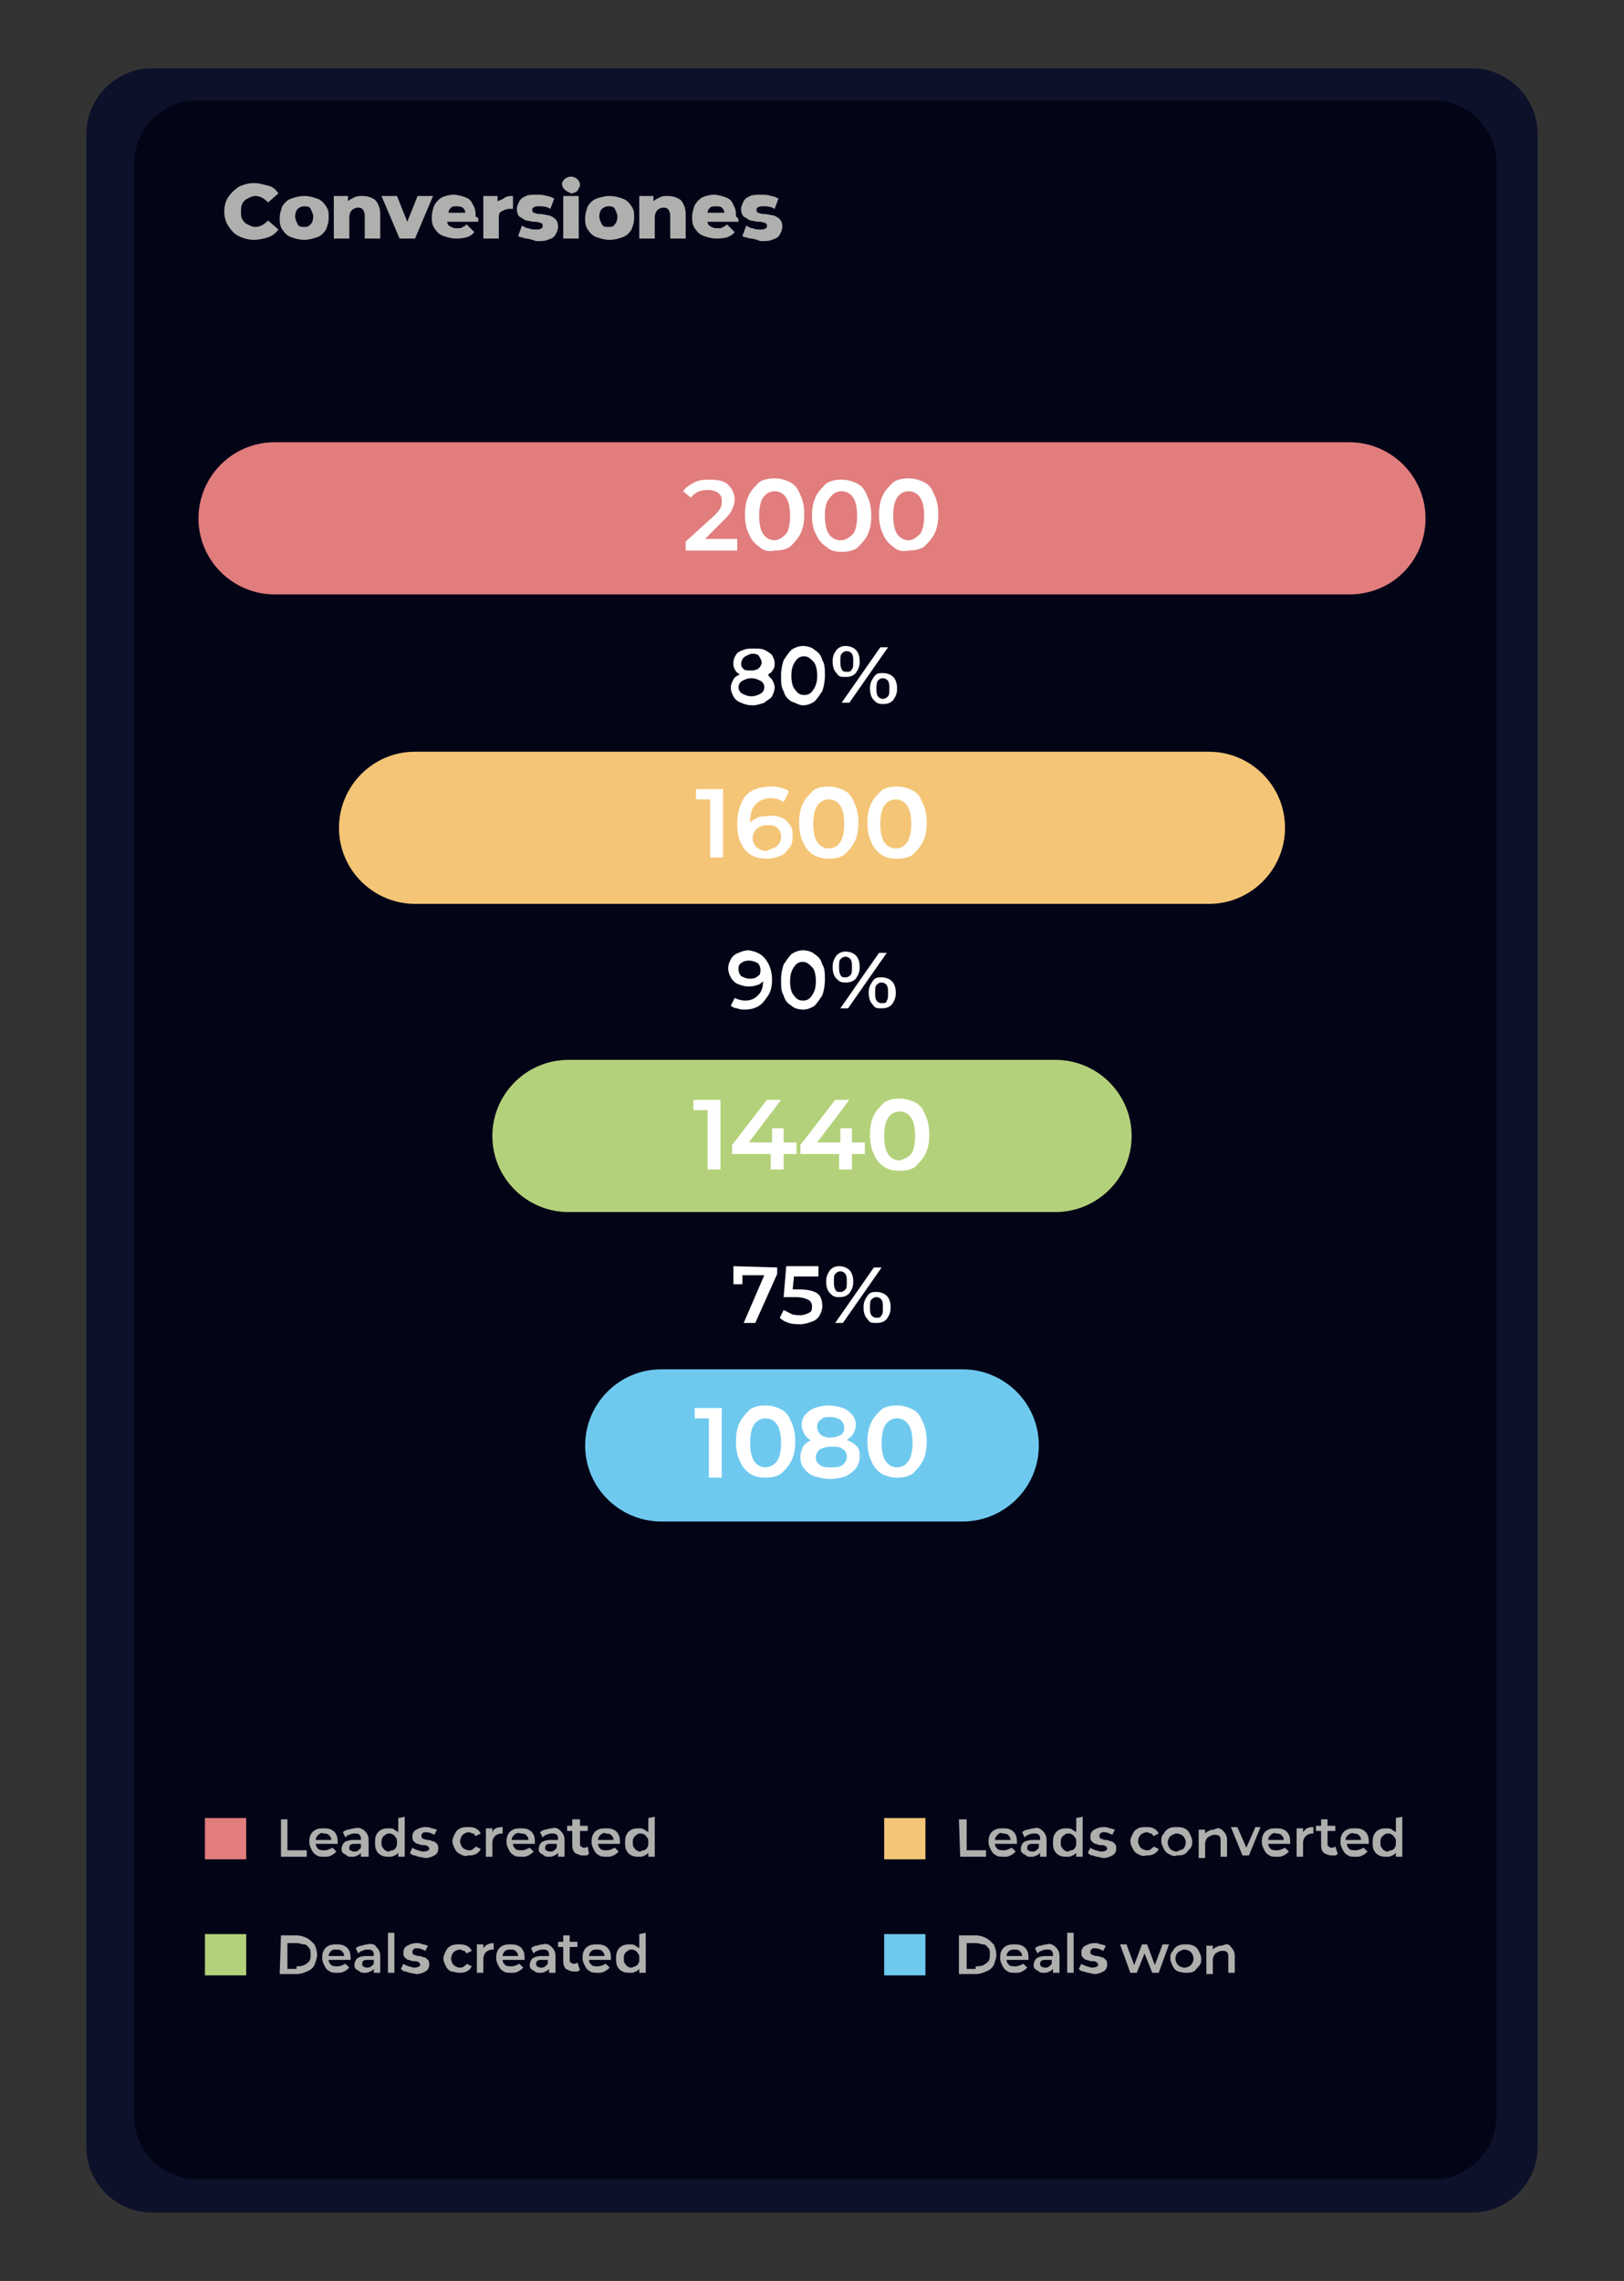 <?xml version="1.0" encoding="utf-8"?>
<!-- Generator: Adobe Illustrator 24.1.0, SVG Export Plug-In . SVG Version: 6.00 Build 0)  -->
<svg version="1.1" id="Capa_1" xmlns="http://www.w3.org/2000/svg" xmlns:xlink="http://www.w3.org/1999/xlink" x="0px" y="0px"
	 viewBox="0 0 126 176.9" style="enable-background:new 0 0 126 176.9;" xml:space="preserve">
<rect x="0" y="0" width="126" height="176.9" fill="#333333" stroke="none"/>
<style type="text/css">
	.st0{fill:#0D1129;}
	.st1{fill:#030517;}
	.st2{fill:#AFAFAE;}
	.st3{fill:#E17D7D;}
	.st4{fill:#F4C576;}
	.st5{fill:#B3D17A;}
	.st6{fill:#6FC9EF;}
	.st7{fill:#FFFFFF;}
</style>
<g>
	<path class="st0" d="M119.3,166.5c0,2.8-2.3,5.1-5.1,5.1H11.8c-2.8,0-5.1-2.3-5.1-5.1V10.4c0-2.8,2.3-5.1,5.1-5.1h102.4
		c2.8,0,5.1,2.3,5.1,5.1V166.5z"/>
</g>
<g>
	<path class="st1" d="M116.1,164.1c0,2.7-2.2,4.9-4.8,4.9H15.2c-2.6,0-4.8-2.2-4.8-4.9V12.7c0-2.7,2.2-4.9,4.8-4.9h96.1
		c2.6,0,4.8,2.2,4.8,4.9V164.1z"/>
</g>
<g>
	<g>
		<path class="st2" d="M18.5,18.3c-0.4-0.2-0.6-0.5-0.8-0.8c-0.2-0.3-0.3-0.7-0.3-1.1s0.1-0.8,0.3-1.1c0.2-0.3,0.5-0.6,0.8-0.8
			c0.4-0.2,0.8-0.3,1.2-0.3c0.4,0,0.7,0.1,1.1,0.2s0.6,0.3,0.8,0.6l-0.8,0.7c-0.3-0.3-0.6-0.5-1-0.5c-0.2,0-0.4,0.1-0.6,0.2
			c-0.2,0.1-0.3,0.2-0.4,0.4s-0.1,0.4-0.1,0.6s0,0.5,0.1,0.6c0.1,0.2,0.2,0.3,0.4,0.4c0.2,0.1,0.4,0.2,0.6,0.2c0.4,0,0.7-0.2,1-0.5
			l0.8,0.7c-0.2,0.3-0.5,0.5-0.8,0.6s-0.7,0.2-1.1,0.2C19.3,18.6,18.9,18.5,18.5,18.3z"/>
		<path class="st2" d="M22.6,18.4c-0.3-0.1-0.5-0.3-0.7-0.6c-0.2-0.3-0.2-0.6-0.2-0.9s0.1-0.6,0.2-0.9c0.2-0.3,0.4-0.5,0.7-0.6
			c0.3-0.1,0.6-0.2,1-0.2s0.7,0.1,1,0.2s0.5,0.3,0.7,0.6c0.2,0.3,0.2,0.5,0.2,0.9s-0.1,0.6-0.2,0.9c-0.2,0.3-0.4,0.5-0.7,0.6
			s-0.6,0.2-1,0.2S22.9,18.5,22.6,18.4z M24.1,17.4c0.1-0.1,0.2-0.3,0.2-0.6c0-0.2-0.1-0.4-0.2-0.6S23.8,16,23.6,16
			s-0.4,0.1-0.5,0.2s-0.2,0.3-0.2,0.6c0,0.2,0.1,0.4,0.2,0.6s0.3,0.2,0.5,0.2S23.9,17.6,24.1,17.4z"/>
		<path class="st2" d="M29.1,15.5c0.2,0.2,0.4,0.6,0.4,1.1v1.9h-1.2v-1.7c0-0.5-0.2-0.7-0.5-0.7c-0.2,0-0.4,0.1-0.5,0.2
			s-0.2,0.3-0.2,0.6v1.6h-1.2v-3.3H27v0.4c0.1-0.1,0.3-0.2,0.5-0.3s0.4-0.1,0.6-0.1C28.5,15.2,28.8,15.3,29.1,15.5z"/>
		<path class="st2" d="M33.6,15.2l-1.4,3.3H31l-1.4-3.3h1.2l0.8,2l0.8-2C32.4,15.2,33.6,15.2,33.6,15.2z"/>
		<path class="st2" d="M37.1,17.2h-2.4c0,0.2,0.1,0.3,0.3,0.4s0.3,0.1,0.5,0.1s0.3,0,0.4-0.1c0.1,0,0.2-0.1,0.3-0.2l0.6,0.6
			c-0.3,0.4-0.8,0.5-1.4,0.5c-0.4,0-0.7-0.1-1-0.2s-0.5-0.3-0.7-0.6c-0.2-0.3-0.2-0.6-0.2-0.9s0.1-0.6,0.2-0.9
			c0.2-0.3,0.4-0.5,0.6-0.6s0.6-0.2,0.9-0.2c0.3,0,0.6,0.1,0.9,0.2c0.3,0.1,0.5,0.3,0.6,0.6c0.2,0.3,0.2,0.6,0.2,0.9
			C37.2,16.9,37.1,17,37.1,17.2z M35,16.1c-0.1,0.1-0.2,0.2-0.2,0.4h1.3c0-0.2-0.1-0.3-0.2-0.4C35.7,16,35.6,16,35.4,16
			C35.2,16,35.1,16,35,16.1z"/>
		<path class="st2" d="M39.2,15.3c0.2-0.1,0.4-0.1,0.6-0.1v1c-0.1,0-0.2,0-0.3,0c-0.2,0-0.4,0.1-0.6,0.2s-0.2,0.3-0.2,0.6v1.5h-1.2
			v-3.3h1.1v0.4C38.9,15.5,39.1,15.4,39.2,15.3z"/>
		<path class="st2" d="M40.8,18.5c-0.3-0.1-0.5-0.1-0.6-0.2l0.3-0.8c0.2,0.1,0.3,0.2,0.5,0.2c0.2,0.1,0.4,0.1,0.6,0.1
			c0.2,0,0.3,0,0.4-0.1c0.1,0,0.1-0.1,0.1-0.2s0-0.1-0.1-0.2c-0.1,0-0.2-0.1-0.5-0.1s-0.5-0.1-0.7-0.1c-0.2-0.1-0.3-0.2-0.5-0.3
			c-0.1-0.1-0.2-0.3-0.2-0.6c0-0.2,0.1-0.4,0.2-0.6c0.1-0.2,0.3-0.3,0.5-0.4c0.2-0.1,0.5-0.1,0.9-0.1c0.2,0,0.5,0,0.7,0.1
			c0.2,0,0.4,0.1,0.6,0.2l-0.3,0.8C42.4,16,42.1,16,41.8,16c-0.2,0-0.3,0-0.4,0.1c-0.1,0-0.1,0.1-0.1,0.2s0,0.1,0.1,0.2
			c0.1,0,0.2,0.1,0.5,0.1s0.5,0.1,0.7,0.1c0.2,0.1,0.3,0.1,0.5,0.3c0.1,0.1,0.2,0.3,0.2,0.6c0,0.2-0.1,0.4-0.2,0.6
			c-0.1,0.2-0.3,0.3-0.6,0.4c-0.2,0.1-0.5,0.1-0.9,0.1C41.3,18.6,41,18.5,40.8,18.5z"/>
		<path class="st2" d="M43.8,14.7c-0.1-0.1-0.2-0.3-0.2-0.4c0-0.2,0.1-0.3,0.2-0.4c0.1-0.1,0.3-0.2,0.5-0.2s0.4,0.1,0.5,0.2
			c0.1,0.1,0.2,0.3,0.2,0.4c0,0.2-0.1,0.3-0.2,0.5c-0.1,0.1-0.3,0.2-0.5,0.2C44.1,14.9,43.9,14.8,43.8,14.7z M43.7,15.2h1.2v3.3
			h-1.2V15.2z"/>
		<path class="st2" d="M46.3,18.4c-0.3-0.1-0.5-0.3-0.7-0.6c-0.2-0.3-0.2-0.6-0.2-0.9s0.1-0.6,0.2-0.9c0.2-0.3,0.4-0.5,0.7-0.6
			s0.6-0.2,1-0.2s0.7,0.1,1,0.2s0.5,0.3,0.7,0.6c0.2,0.3,0.2,0.5,0.2,0.9s-0.1,0.6-0.2,0.9c-0.2,0.3-0.4,0.5-0.7,0.6s-0.6,0.2-1,0.2
			C46.9,18.6,46.6,18.5,46.3,18.4z M47.7,17.4c0.1-0.1,0.2-0.3,0.2-0.6c0-0.2-0.1-0.4-0.2-0.6S47.4,16,47.2,16s-0.4,0.1-0.5,0.2
			s-0.2,0.3-0.2,0.6c0,0.2,0.1,0.4,0.2,0.6s0.3,0.2,0.5,0.2S47.6,17.6,47.7,17.4z"/>
		<path class="st2" d="M52.8,15.5c0.2,0.2,0.4,0.6,0.4,1.1v1.9H52v-1.7c0-0.5-0.2-0.7-0.5-0.7c-0.2,0-0.4,0.1-0.5,0.2
			s-0.2,0.3-0.2,0.6v1.6h-1.2v-3.3h1.1v0.4c0.1-0.1,0.3-0.2,0.5-0.3s0.4-0.1,0.6-0.1C52.2,15.2,52.5,15.3,52.8,15.5z"/>
		<path class="st2" d="M57.3,17.2h-2.4c0,0.2,0.1,0.3,0.3,0.4s0.3,0.1,0.5,0.1s0.3,0,0.4-0.1c0.1,0,0.2-0.1,0.3-0.2L57,18
			c-0.3,0.4-0.8,0.5-1.4,0.5c-0.4,0-0.7-0.1-1-0.2s-0.5-0.3-0.7-0.6c-0.2-0.3-0.2-0.6-0.2-0.9s0.1-0.6,0.2-0.9
			c0.2-0.3,0.4-0.5,0.6-0.6s0.6-0.2,0.9-0.2c0.3,0,0.6,0.1,0.9,0.2c0.3,0.1,0.5,0.3,0.6,0.6c0.2,0.3,0.2,0.6,0.2,0.9
			C57.3,16.9,57.3,17,57.3,17.2z M55.1,16.1c-0.1,0.1-0.2,0.2-0.2,0.4h1.3c0-0.2-0.1-0.3-0.2-0.4C55.9,16,55.7,16,55.5,16
			C55.4,16,55.2,16,55.1,16.1z"/>
		<path class="st2" d="M58.2,18.5c-0.3-0.1-0.5-0.1-0.6-0.2l0.3-0.8c0.2,0.1,0.3,0.2,0.5,0.2c0.2,0.1,0.4,0.1,0.6,0.1
			c0.2,0,0.3,0,0.4-0.1c0.1,0,0.1-0.1,0.1-0.2s0-0.1-0.1-0.2c-0.1,0-0.2-0.1-0.5-0.1s-0.5-0.1-0.7-0.1c-0.2-0.1-0.3-0.2-0.5-0.3
			c-0.1-0.1-0.2-0.3-0.2-0.6c0-0.2,0.1-0.4,0.2-0.6c0.1-0.2,0.3-0.3,0.5-0.4c0.2-0.1,0.5-0.1,0.9-0.1c0.2,0,0.5,0,0.7,0.1
			c0.2,0,0.4,0.1,0.6,0.2l-0.3,0.8C59.8,16,59.5,16,59.2,16c-0.2,0-0.3,0-0.4,0.1c-0.1,0-0.1,0.1-0.1,0.2s0,0.1,0.1,0.2
			c0.1,0,0.2,0.1,0.5,0.1s0.5,0.1,0.7,0.1c0.2,0.1,0.3,0.1,0.5,0.3c0.1,0.1,0.2,0.3,0.2,0.6c0,0.2-0.1,0.4-0.2,0.6
			c-0.1,0.2-0.3,0.3-0.6,0.4c-0.2,0.1-0.5,0.1-0.9,0.1C58.7,18.6,58.5,18.5,58.2,18.5z"/>
	</g>
</g>
<path class="st3" d="M104.7,46.1H21.3c-3.2,0-5.9-2.6-5.9-5.9l0,0c0-3.2,2.6-5.9,5.9-5.9h83.4c3.2,0,5.9,2.6,5.9,5.9l0,0
	C110.6,43.5,108,46.1,104.7,46.1z"/>
<path class="st4" d="M93.8,70.1H32.2c-3.2,0-5.9-2.6-5.9-5.9l0,0c0-3.2,2.6-5.9,5.9-5.9h61.6c3.2,0,5.9,2.6,5.9,5.9l0,0
	C99.7,67.4,97.1,70.1,93.8,70.1z"/>
<path class="st5" d="M81.9,94H44.1c-3.2,0-5.9-2.6-5.9-5.9l0,0c0-3.2,2.6-5.9,5.9-5.9h37.8c3.2,0,5.9,2.6,5.9,5.9l0,0
	C87.8,91.4,85.1,94,81.9,94z"/>
<path class="st6" d="M74.7,118H51.3c-3.2,0-5.9-2.6-5.9-5.9l0,0c0-3.2,2.6-5.9,5.9-5.9h23.4c3.2,0,5.9,2.6,5.9,5.9l0,0
	C80.6,115.4,77.9,118,74.7,118z"/>
<g>
	<path class="st7" d="M57.2,41.8v0.9h-4V42l2.2-2c0.2-0.2,0.4-0.4,0.5-0.6S56,39,56,38.8c0-0.3-0.1-0.4-0.3-0.6
		c-0.2-0.1-0.4-0.2-0.8-0.2c-0.6,0-1,0.2-1.3,0.6L53,38.1c0.2-0.3,0.5-0.5,0.9-0.7s0.8-0.2,1.2-0.2c0.6,0,1.1,0.1,1.4,0.4
		s0.5,0.7,0.5,1.1c0,0.3-0.1,0.6-0.2,0.8c-0.1,0.3-0.4,0.6-0.7,0.9l-1.4,1.4H57.2z"/>
	<path class="st7" d="M58.9,42.4c-0.3-0.2-0.6-0.5-0.8-1c-0.2-0.4-0.3-0.9-0.3-1.5s0.1-1.1,0.3-1.5s0.5-0.7,0.8-1
		c0.3-0.2,0.7-0.3,1.2-0.3c0.4,0,0.8,0.1,1.2,0.3s0.6,0.5,0.8,1c0.2,0.4,0.3,0.9,0.3,1.5s-0.1,1.1-0.3,1.5s-0.5,0.7-0.8,1
		c-0.3,0.2-0.7,0.3-1.2,0.3C59.6,42.8,59.2,42.7,58.9,42.4z M61,41.4c0.2-0.3,0.3-0.8,0.3-1.4c0-0.6-0.1-1.1-0.3-1.4
		c-0.2-0.3-0.5-0.5-0.9-0.5s-0.7,0.2-0.9,0.5s-0.3,0.8-0.3,1.4c0,0.6,0.1,1.1,0.3,1.4c0.2,0.3,0.5,0.5,0.9,0.5
		C60.4,41.9,60.7,41.7,61,41.4z"/>
	<path class="st7" d="M64.1,42.4c-0.3-0.2-0.6-0.5-0.8-1C63.1,41.1,63,40.6,63,40s0.1-1.1,0.3-1.5s0.5-0.7,0.8-1
		c0.3-0.2,0.7-0.3,1.2-0.3c0.4,0,0.8,0.1,1.2,0.3s0.6,0.5,0.8,1c0.2,0.4,0.3,0.9,0.3,1.5s-0.1,1.1-0.3,1.5c-0.2,0.4-0.5,0.7-0.8,1
		c-0.3,0.2-0.7,0.3-1.2,0.3C64.8,42.8,64.4,42.7,64.1,42.4z M66.2,41.4c0.2-0.3,0.3-0.8,0.3-1.4c0-0.6-0.1-1.1-0.3-1.4
		c-0.2-0.3-0.5-0.5-0.9-0.5s-0.7,0.2-0.9,0.5C64.1,38.9,64,39.3,64,40c0,0.6,0.1,1.1,0.3,1.4c0.2,0.3,0.5,0.5,0.9,0.5
		C65.6,41.9,65.9,41.7,66.2,41.4z"/>
	<path class="st7" d="M69.3,42.4c-0.3-0.2-0.6-0.5-0.8-1c-0.2-0.4-0.3-0.9-0.3-1.5s0.1-1.1,0.3-1.5c0.2-0.4,0.5-0.7,0.8-1
		c0.3-0.2,0.7-0.3,1.2-0.3c0.4,0,0.8,0.1,1.2,0.3s0.6,0.5,0.8,1c0.2,0.4,0.3,0.9,0.3,1.5s-0.1,1.1-0.3,1.5c-0.2,0.4-0.5,0.7-0.8,1
		c-0.3,0.2-0.7,0.3-1.2,0.3C70,42.8,69.6,42.7,69.3,42.4z M71.4,41.4c0.2-0.3,0.3-0.8,0.3-1.4c0-0.6-0.1-1.1-0.3-1.4
		c-0.2-0.3-0.5-0.5-0.9-0.5s-0.7,0.2-0.9,0.5c-0.2,0.3-0.3,0.8-0.3,1.4c0,0.6,0.1,1.1,0.3,1.4c0.2,0.3,0.5,0.5,0.9,0.5
		C70.8,41.9,71.1,41.7,71.4,41.4z"/>
</g>
<g>
	<path class="st7" d="M56.1,61.1v5.4h-1V62H54v-0.8h2.1V61.1z"/>
	<path class="st7" d="M60.6,63.4c0.3,0.1,0.5,0.3,0.7,0.6c0.2,0.3,0.2,0.5,0.2,0.9s-0.1,0.7-0.3,0.9c-0.2,0.3-0.4,0.5-0.7,0.6
		s-0.6,0.2-1,0.2c-0.7,0-1.3-0.2-1.7-0.7s-0.6-1.1-0.6-2c0-0.6,0.1-1.1,0.3-1.6s0.5-0.8,0.9-1s0.9-0.3,1.4-0.3c0.3,0,0.5,0,0.8,0.1
		c0.2,0.1,0.5,0.1,0.6,0.3l-0.4,0.8c-0.3-0.2-0.6-0.3-1-0.3c-0.5,0-0.9,0.2-1.2,0.5s-0.4,0.8-0.4,1.4l0,0c0.2-0.2,0.4-0.3,0.6-0.4
		c0.2-0.1,0.5-0.1,0.8-0.1C60,63.2,60.3,63.3,60.6,63.4z M60.3,65.6c0.2-0.2,0.3-0.4,0.3-0.7c0-0.3-0.1-0.5-0.3-0.7S59.8,64,59.5,64
		s-0.6,0.1-0.8,0.3c-0.2,0.2-0.3,0.4-0.3,0.7c0,0.3,0.1,0.5,0.3,0.7s0.5,0.3,0.8,0.3C59.8,65.8,60.1,65.8,60.3,65.6z"/>
	<path class="st7" d="M63.1,66.3c-0.3-0.2-0.6-0.5-0.8-1c-0.2-0.4-0.3-0.9-0.3-1.5s0.1-1.1,0.3-1.5s0.5-0.7,0.8-1
		c0.3-0.2,0.7-0.3,1.2-0.3c0.4,0,0.8,0.1,1.2,0.3s0.6,0.5,0.8,1c0.2,0.4,0.3,0.9,0.3,1.5s-0.1,1.1-0.3,1.5c-0.2,0.4-0.5,0.7-0.8,1
		c-0.3,0.2-0.7,0.3-1.2,0.3C63.9,66.6,63.5,66.5,63.1,66.3z M65.2,65.3c0.2-0.3,0.3-0.8,0.3-1.4s-0.1-1.1-0.3-1.4
		C65,62.2,64.7,62,64.3,62s-0.7,0.2-0.9,0.5s-0.3,0.8-0.3,1.4c0,0.6,0.1,1.1,0.3,1.4s0.5,0.5,0.9,0.5S65,65.6,65.2,65.3z"/>
	<path class="st7" d="M68.4,66.3c-0.3-0.2-0.6-0.5-0.8-1c-0.2-0.4-0.3-0.9-0.3-1.5s0.1-1.1,0.3-1.5c0.2-0.4,0.5-0.7,0.8-1
		c0.3-0.2,0.7-0.3,1.2-0.3c0.4,0,0.8,0.1,1.2,0.3s0.6,0.5,0.8,1c0.2,0.4,0.3,0.9,0.3,1.5s-0.1,1.1-0.3,1.5c-0.2,0.4-0.5,0.7-0.8,1
		c-0.3,0.2-0.7,0.3-1.2,0.3C69.1,66.6,68.7,66.5,68.4,66.3z M70.4,65.3c0.2-0.3,0.3-0.8,0.3-1.4s-0.1-1.1-0.3-1.4
		c-0.2-0.3-0.5-0.5-0.9-0.5s-0.7,0.2-0.9,0.5c-0.2,0.3-0.3,0.8-0.3,1.4c0,0.6,0.1,1.1,0.3,1.4c0.2,0.3,0.5,0.5,0.9,0.5
		S70.2,65.6,70.4,65.3z"/>
</g>
<g>
	<path class="st7" d="M55.9,85.3v5.4h-1v-4.6h-1.1v-0.8H55.9z"/>
	<path class="st7" d="M61.8,89.5h-1v1.2h-1v-1.2h-3v-0.7l2.7-3.5h1.1l-2.5,3.3h1.8v-1.1h0.9v1.1h1V89.5z"/>
	<path class="st7" d="M67.1,89.5h-1v1.2h-1v-1.2h-3v-0.7l2.7-3.5h1.1l-2.5,3.3h1.8v-1.1h0.9v1.1h1V89.5z"/>
	<path class="st7" d="M68.6,90.5c-0.3-0.2-0.6-0.5-0.8-1c-0.2-0.4-0.3-0.9-0.3-1.5s0.1-1.1,0.3-1.5c0.2-0.4,0.5-0.7,0.8-1
		c0.3-0.2,0.7-0.3,1.2-0.3c0.4,0,0.8,0.1,1.2,0.3s0.6,0.5,0.8,1c0.2,0.4,0.3,0.9,0.3,1.5s-0.1,1.1-0.3,1.5c-0.2,0.4-0.5,0.7-0.8,1
		c-0.3,0.2-0.7,0.3-1.2,0.3C69.3,90.8,68.9,90.7,68.6,90.5z M70.7,89.5c0.2-0.3,0.3-0.8,0.3-1.4s-0.1-1.1-0.3-1.4
		c-0.2-0.3-0.5-0.5-0.9-0.5s-0.7,0.2-0.9,0.5c-0.2,0.3-0.3,0.8-0.3,1.4s0.1,1.1,0.3,1.4c0.2,0.3,0.5,0.5,0.9,0.5
		C70.1,89.9,70.4,89.8,70.7,89.5z"/>
</g>
<g>
	<path class="st7" d="M56,109.2v5.4h-1V110h-1.1v-0.8H56z"/>
	<path class="st7" d="M58.2,114.3c-0.3-0.2-0.6-0.5-0.8-1c-0.2-0.4-0.3-0.9-0.3-1.5s0.1-1.1,0.3-1.5s0.5-0.7,0.8-1
		c0.3-0.2,0.7-0.3,1.2-0.3c0.4,0,0.8,0.1,1.2,0.3s0.6,0.5,0.8,1c0.2,0.4,0.3,0.9,0.3,1.5s-0.1,1.1-0.3,1.5s-0.5,0.7-0.8,1
		c-0.3,0.2-0.7,0.3-1.2,0.3C58.9,114.6,58.5,114.5,58.2,114.3z M60.3,113.3c0.2-0.3,0.3-0.8,0.3-1.4s-0.1-1.1-0.3-1.4
		s-0.5-0.5-0.9-0.5s-0.7,0.2-0.9,0.5s-0.3,0.8-0.3,1.4s0.1,1.1,0.3,1.4s0.5,0.5,0.9,0.5C59.7,113.8,60.1,113.6,60.3,113.3z"/>
	<path class="st7" d="M66.5,112.2c0.2,0.2,0.2,0.5,0.2,0.8s-0.1,0.6-0.3,0.9c-0.2,0.2-0.4,0.4-0.8,0.6c-0.3,0.1-0.7,0.2-1.2,0.2
		s-0.8-0.1-1.2-0.2c-0.3-0.1-0.6-0.3-0.8-0.6c-0.2-0.2-0.3-0.5-0.3-0.9c0-0.3,0.1-0.6,0.2-0.8c0.1-0.2,0.4-0.4,0.6-0.5
		c-0.2-0.1-0.4-0.3-0.5-0.5s-0.2-0.4-0.2-0.7c0-0.3,0.1-0.6,0.3-0.8c0.2-0.2,0.4-0.4,0.7-0.5s0.7-0.2,1.1-0.2s0.8,0.1,1.1,0.2
		c0.3,0.1,0.5,0.3,0.7,0.5s0.3,0.5,0.3,0.8s-0.1,0.5-0.2,0.7s-0.3,0.3-0.5,0.5C66.1,111.8,66.3,112,66.5,112.2z M65.4,113.6
		c0.2-0.2,0.3-0.4,0.3-0.6c0-0.3-0.1-0.5-0.3-0.6c-0.2-0.2-0.5-0.2-0.9-0.2s-0.7,0.1-0.9,0.2c-0.2,0.2-0.3,0.4-0.3,0.6
		c0,0.3,0.1,0.5,0.3,0.6c0.2,0.2,0.5,0.2,0.9,0.2S65.1,113.8,65.4,113.6z M63.7,110.1c-0.2,0.1-0.3,0.3-0.3,0.6
		c0,0.2,0.1,0.4,0.3,0.6c0.2,0.1,0.4,0.2,0.7,0.2s0.6-0.1,0.8-0.2c0.2-0.1,0.3-0.3,0.3-0.6c0-0.2-0.1-0.4-0.3-0.6
		c-0.2-0.1-0.4-0.2-0.8-0.2S63.9,109.9,63.7,110.1z"/>
	<path class="st7" d="M68.4,114.3c-0.3-0.2-0.6-0.5-0.8-1c-0.2-0.4-0.3-0.9-0.3-1.5s0.1-1.1,0.3-1.5c0.2-0.4,0.5-0.7,0.8-1
		c0.3-0.2,0.7-0.3,1.2-0.3c0.4,0,0.8,0.1,1.2,0.3s0.6,0.5,0.8,1c0.2,0.4,0.3,0.9,0.3,1.5s-0.1,1.1-0.3,1.5c-0.2,0.4-0.5,0.7-0.8,1
		c-0.3,0.2-0.7,0.3-1.2,0.3C69.2,114.6,68.8,114.5,68.4,114.3z M70.5,113.3c0.2-0.3,0.3-0.8,0.3-1.4s-0.1-1.1-0.3-1.4
		c-0.2-0.3-0.5-0.5-0.9-0.5s-0.7,0.2-0.9,0.5c-0.2,0.3-0.3,0.8-0.3,1.4s0.1,1.1,0.3,1.4c0.2,0.3,0.5,0.5,0.9,0.5
		S70.3,113.6,70.5,113.3z"/>
</g>
<g>
	<path class="st7" d="M59.9,52.7c0.1,0.2,0.2,0.4,0.2,0.6c0,0.3-0.1,0.5-0.2,0.7s-0.4,0.3-0.6,0.5c-0.3,0.1-0.6,0.2-0.9,0.2
		c-0.4,0-0.7-0.1-0.9-0.2c-0.3-0.1-0.5-0.3-0.6-0.5s-0.2-0.4-0.2-0.7c0-0.2,0.1-0.4,0.2-0.6c0.1-0.2,0.3-0.3,0.5-0.4
		c-0.2-0.1-0.3-0.2-0.4-0.4c-0.1-0.2-0.1-0.3-0.1-0.5s0.1-0.5,0.2-0.6c0.1-0.2,0.3-0.3,0.6-0.4c0.2-0.1,0.5-0.1,0.8-0.1
		s0.6,0,0.8,0.1s0.4,0.2,0.6,0.4c0.1,0.2,0.2,0.4,0.2,0.6c0,0.2,0,0.4-0.1,0.5c-0.1,0.2-0.2,0.3-0.4,0.4
		C59.6,52.4,59.7,52.5,59.9,52.7z M59,53.8c0.2-0.1,0.3-0.3,0.3-0.5s-0.1-0.4-0.3-0.5s-0.4-0.2-0.7-0.2s-0.5,0.1-0.7,0.2
		c-0.2,0.1-0.3,0.3-0.3,0.5s0.1,0.4,0.3,0.5S58,54,58.3,54S58.8,53.9,59,53.8z M57.7,51c-0.1,0.1-0.2,0.3-0.2,0.5s0.1,0.3,0.2,0.4
		S58,52,58.3,52s0.5-0.1,0.6-0.2s0.2-0.3,0.2-0.4c0-0.2-0.1-0.3-0.2-0.5s-0.4-0.2-0.6-0.2C58,50.8,57.8,50.9,57.7,51z"/>
	<path class="st7" d="M61.4,54.4c-0.3-0.2-0.5-0.4-0.6-0.8c-0.2-0.3-0.2-0.7-0.2-1.2s0.1-0.9,0.2-1.2c0.2-0.3,0.4-0.6,0.6-0.8
		c0.3-0.2,0.6-0.3,0.9-0.3s0.7,0.1,0.9,0.3c0.3,0.2,0.5,0.4,0.6,0.8c0.2,0.3,0.2,0.7,0.2,1.2s-0.1,0.9-0.2,1.2
		c-0.2,0.3-0.4,0.6-0.6,0.8c-0.3,0.2-0.6,0.3-0.9,0.3S61.7,54.5,61.4,54.4z M63.1,53.5c0.2-0.3,0.3-0.6,0.3-1.1s-0.1-0.9-0.3-1.1
		s-0.4-0.4-0.7-0.4s-0.5,0.1-0.7,0.4c-0.2,0.3-0.3,0.6-0.3,1.1s0.1,0.9,0.3,1.1c0.2,0.3,0.4,0.4,0.7,0.4
		C62.7,53.9,62.9,53.8,63.1,53.5z"/>
	<path class="st7" d="M64.9,52.2c-0.2-0.2-0.3-0.5-0.3-0.9s0.1-0.6,0.3-0.9c0.2-0.2,0.4-0.3,0.7-0.3s0.6,0.1,0.8,0.3
		c0.2,0.2,0.3,0.5,0.3,0.9s-0.1,0.6-0.3,0.9c-0.2,0.2-0.4,0.3-0.8,0.3S65.1,52.5,64.9,52.2z M66.1,51.9c0.1-0.1,0.1-0.3,0.1-0.6
		s0-0.4-0.1-0.6c-0.1-0.1-0.2-0.2-0.4-0.2c-0.2,0-0.3,0.1-0.4,0.2c-0.1,0.1-0.1,0.3-0.1,0.6c0,0.2,0,0.4,0.1,0.6s0.2,0.2,0.4,0.2
		C65.9,52.1,66,52.1,66.1,51.9z M68.3,50.2h0.6l-3,4.3h-0.6L68.3,50.2z M67.8,54.3c-0.2-0.2-0.3-0.5-0.3-0.9s0.1-0.6,0.3-0.9
		s0.4-0.3,0.7-0.3s0.6,0.1,0.8,0.3c0.2,0.2,0.3,0.5,0.3,0.9s-0.1,0.6-0.3,0.9c-0.2,0.2-0.4,0.3-0.8,0.3S68,54.5,67.8,54.3z M68.9,54
		c0.1-0.1,0.1-0.3,0.1-0.6s0-0.4-0.1-0.6c-0.1-0.1-0.2-0.2-0.4-0.2s-0.3,0.1-0.4,0.2C68,53,68,53.2,68,53.4s0,0.4,0.1,0.6
		c0.1,0.1,0.2,0.2,0.4,0.2S68.8,54.1,68.9,54z"/>
</g>
<g>
	<path class="st7" d="M59.4,74.4c0.3,0.4,0.5,0.9,0.5,1.6c0,0.5-0.1,0.9-0.3,1.2c-0.2,0.3-0.4,0.6-0.7,0.8c-0.3,0.2-0.7,0.3-1.1,0.3
		c-0.2,0-0.4,0-0.6-0.1c-0.2,0-0.4-0.1-0.5-0.2l0.3-0.6c0.2,0.1,0.5,0.2,0.8,0.2c0.4,0,0.7-0.1,1-0.4s0.4-0.6,0.4-1.1l0,0
		c-0.1,0.1-0.3,0.3-0.5,0.3c-0.2,0.1-0.4,0.1-0.7,0.1s-0.5-0.1-0.8-0.2c-0.2-0.1-0.4-0.3-0.5-0.5s-0.2-0.4-0.2-0.7
		c0-0.3,0.1-0.5,0.2-0.7c0.1-0.2,0.3-0.4,0.6-0.5c0.2-0.1,0.5-0.2,0.8-0.2C58.7,73.8,59.1,74,59.4,74.4z M58.8,75.7
		c0.2-0.1,0.2-0.3,0.2-0.5s-0.1-0.4-0.2-0.5c-0.2-0.1-0.4-0.2-0.7-0.2s-0.5,0.1-0.6,0.2c-0.2,0.1-0.2,0.3-0.2,0.5s0.1,0.4,0.2,0.5
		c0.2,0.1,0.4,0.2,0.6,0.2C58.4,75.9,58.6,75.9,58.8,75.7z"/>
	<path class="st7" d="M61.4,78c-0.3-0.2-0.5-0.4-0.6-0.8c-0.2-0.3-0.2-0.7-0.2-1.2s0.1-0.9,0.2-1.2c0.2-0.3,0.4-0.6,0.6-0.8
		c0.3-0.2,0.6-0.3,0.9-0.3s0.7,0.1,0.9,0.3c0.3,0.2,0.5,0.4,0.6,0.8C64,75.1,64,75.5,64,76s-0.1,0.9-0.2,1.2
		c-0.2,0.3-0.4,0.6-0.6,0.8c-0.3,0.2-0.6,0.3-0.9,0.3S61.6,78.2,61.4,78z M63,77.2c0.2-0.3,0.3-0.6,0.3-1.1S63.2,75.2,63,75
		s-0.4-0.4-0.7-0.4s-0.5,0.1-0.7,0.4s-0.3,0.6-0.3,1.1s0.1,0.9,0.3,1.1c0.2,0.3,0.4,0.4,0.7,0.4S62.8,77.5,63,77.2z"/>
	<path class="st7" d="M64.9,75.9c-0.2-0.2-0.3-0.5-0.3-0.9s0.1-0.6,0.3-0.9c0.2-0.2,0.4-0.3,0.7-0.3s0.6,0.1,0.8,0.3
		c0.2,0.2,0.3,0.5,0.3,0.9s-0.1,0.6-0.3,0.9c-0.2,0.2-0.4,0.3-0.8,0.3S65.1,76.1,64.9,75.9z M66,75.6c0.1-0.1,0.1-0.3,0.1-0.6
		s0-0.4-0.1-0.6c-0.1-0.1-0.2-0.2-0.4-0.2c-0.2,0-0.3,0.1-0.4,0.2s-0.1,0.3-0.1,0.6c0,0.2,0,0.4,0.1,0.6s0.2,0.2,0.4,0.2
		C65.8,75.8,65.9,75.7,66,75.6z M68.2,73.9h0.6l-3,4.3h-0.6L68.2,73.9z M67.7,77.9c-0.2-0.2-0.3-0.5-0.3-0.9s0.1-0.6,0.3-0.9
		s0.4-0.3,0.7-0.3s0.6,0.1,0.8,0.3c0.2,0.2,0.3,0.5,0.3,0.9s-0.1,0.6-0.3,0.9c-0.2,0.2-0.4,0.3-0.8,0.3S67.9,78.2,67.7,77.9z
		 M68.8,77.6c0.1-0.1,0.1-0.3,0.1-0.6s0-0.4-0.1-0.6c-0.1-0.1-0.2-0.2-0.4-0.2s-0.3,0.1-0.4,0.2s-0.1,0.3-0.1,0.6s0,0.4,0.1,0.6
		c0.1,0.1,0.2,0.2,0.4,0.2S68.8,77.8,68.8,77.6z"/>
</g>
<g>
	<path class="st7" d="M60.3,98.3v0.5l-1.7,3.8h-0.9l1.6-3.7h-1.7v0.7h-0.7v-1.4L60.3,98.3L60.3,98.3z"/>
	<path class="st7" d="M63.4,100.3c0.3,0.2,0.4,0.6,0.4,1c0,0.3-0.1,0.5-0.2,0.7s-0.3,0.4-0.6,0.5s-0.6,0.2-0.9,0.2
		c-0.3,0-0.6,0-0.9-0.1s-0.5-0.2-0.7-0.4l0.3-0.6c0.2,0.1,0.4,0.2,0.6,0.3c0.2,0.1,0.5,0.1,0.7,0.1c0.3,0,0.5-0.1,0.7-0.2
		s0.2-0.3,0.2-0.5s-0.1-0.4-0.3-0.5s-0.5-0.2-0.9-0.2h-1l0.2-2.4h2.5V99h-1.9l-0.1,1H62C62.6,100,63.1,100.1,63.4,100.3z"/>
	<path class="st7" d="M64.4,100.3c-0.2-0.2-0.3-0.5-0.3-0.9s0.1-0.6,0.3-0.9c0.2-0.2,0.4-0.3,0.7-0.3s0.6,0.1,0.8,0.3
		c0.2,0.2,0.3,0.5,0.3,0.9s-0.1,0.6-0.3,0.9c-0.2,0.2-0.4,0.3-0.8,0.3S64.6,100.5,64.4,100.3z M65.6,100c0.1-0.1,0.1-0.3,0.1-0.6
		s0-0.4-0.1-0.6c-0.1-0.1-0.2-0.2-0.4-0.2c-0.2,0-0.3,0.1-0.4,0.2s-0.1,0.3-0.1,0.6c0,0.2,0,0.4,0.1,0.6s0.2,0.2,0.4,0.2
		S65.5,100.1,65.6,100z M67.8,98.3h0.6l-3,4.3h-0.6L67.8,98.3z M67.3,102.3c-0.2-0.2-0.3-0.5-0.3-0.9s0.1-0.6,0.3-0.9
		s0.4-0.3,0.7-0.3s0.6,0.1,0.8,0.3c0.2,0.2,0.3,0.5,0.3,0.9s-0.1,0.6-0.3,0.9c-0.2,0.2-0.4,0.3-0.8,0.3S67.5,102.6,67.3,102.3z
		 M68.4,102c0.1-0.1,0.1-0.3,0.1-0.6s0-0.4-0.1-0.6c-0.1-0.1-0.2-0.2-0.4-0.2s-0.3,0.1-0.4,0.2s-0.1,0.3-0.1,0.6s0,0.4,0.1,0.6
		c0.1,0.1,0.2,0.2,0.4,0.2S68.3,102.2,68.4,102z"/>
</g>
<rect x="15.9" y="141" class="st3" width="3.2" height="3.2"/>
<g>
	<g>
		<path class="st2" d="M21.8,141.1h0.5v2.4h1.5v0.5h-2V141.1z"/>
		<path class="st2" d="M26.2,143h-1.7c0,0.2,0.1,0.3,0.2,0.4c0.1,0.1,0.3,0.1,0.5,0.1s0.4-0.1,0.6-0.2l0.3,0.3
			c-0.1,0.1-0.2,0.2-0.4,0.3c-0.2,0.1-0.3,0.1-0.5,0.1s-0.5,0-0.6-0.1c-0.2-0.1-0.3-0.2-0.4-0.4s-0.2-0.4-0.2-0.6
			c0-0.2,0-0.4,0.1-0.6s0.2-0.3,0.4-0.4c0.2-0.1,0.4-0.1,0.6-0.1s0.4,0,0.6,0.1s0.3,0.2,0.4,0.4S26.2,142.7,26.2,143
			C26.2,142.9,26.2,142.9,26.2,143z M24.7,142.3c-0.1,0.1-0.2,0.2-0.2,0.4h1.2c0-0.2-0.1-0.3-0.2-0.4c-0.1-0.1-0.3-0.1-0.4-0.1
			C25,142.1,24.8,142.2,24.7,142.3z"/>
		<path class="st2" d="M28.3,142c0.2,0.2,0.3,0.4,0.3,0.7v1.3H28v-0.3c-0.1,0.1-0.2,0.2-0.3,0.2c-0.1,0.1-0.3,0.1-0.4,0.1
			c-0.2,0-0.3,0-0.4-0.1s-0.2-0.1-0.3-0.2s-0.1-0.2-0.1-0.3c0-0.2,0.1-0.4,0.2-0.5s0.4-0.2,0.7-0.2H28l0,0c0-0.2,0-0.3-0.1-0.4
			c-0.1-0.1-0.2-0.1-0.4-0.1c-0.1,0-0.2,0-0.4,0.1c-0.1,0-0.2,0.1-0.3,0.2l-0.2-0.4c0.1-0.1,0.3-0.2,0.4-0.2s0.3-0.1,0.5-0.1
			C27.8,141.7,28.1,141.8,28.3,142z M27.8,143.5c0.1-0.1,0.2-0.1,0.2-0.3V143h-0.5c-0.3,0-0.4,0.1-0.4,0.3c0,0.1,0,0.2,0.1,0.2
			c0.1,0.1,0.2,0.1,0.3,0.1C27.6,143.6,27.7,143.6,27.8,143.5z"/>
		<path class="st2" d="M31.4,140.9v3.1h-0.5v-0.3c-0.1,0.1-0.2,0.2-0.3,0.2c-0.1,0.1-0.3,0.1-0.4,0.1c-0.2,0-0.4,0-0.6-0.1
			s-0.3-0.2-0.4-0.4s-0.1-0.4-0.1-0.6s0-0.4,0.1-0.6c0.1-0.2,0.2-0.3,0.4-0.4c0.2-0.1,0.4-0.1,0.6-0.1c0.1,0,0.3,0,0.4,0.1
			s0.2,0.1,0.3,0.2V141L31.4,140.9L31.4,140.9z M30.5,143.5c0.1-0.1,0.2-0.1,0.2-0.2c0.1-0.1,0.1-0.2,0.1-0.4s0-0.3-0.1-0.4
			c-0.1-0.1-0.1-0.2-0.2-0.2c-0.1-0.1-0.2-0.1-0.3-0.1c-0.1,0-0.2,0-0.3,0.1c-0.1,0.1-0.2,0.1-0.2,0.2c-0.1,0.1-0.1,0.2-0.1,0.4
			s0,0.3,0.1,0.4c0.1,0.1,0.1,0.2,0.2,0.2c0.1,0.1,0.2,0.1,0.3,0.1C30.3,143.5,30.4,143.5,30.5,143.5z"/>
		<path class="st2" d="M32.2,143.9c-0.2,0-0.3-0.1-0.4-0.2l0.2-0.4c0.1,0.1,0.2,0.1,0.4,0.2c0.1,0,0.3,0.1,0.4,0.1
			c0.3,0,0.5-0.1,0.5-0.2c0-0.1,0-0.1-0.1-0.2s-0.2-0.1-0.4-0.1s-0.3-0.1-0.4-0.1c-0.1,0-0.2-0.1-0.3-0.2c-0.1-0.1-0.1-0.2-0.1-0.4
			s0.1-0.4,0.3-0.5s0.4-0.2,0.7-0.2c0.2,0,0.3,0,0.5,0.1c0.2,0,0.3,0.1,0.4,0.1l-0.2,0.4c-0.2-0.1-0.4-0.2-0.6-0.2
			c-0.2,0-0.3,0-0.3,0.1c-0.1,0-0.1,0.1-0.1,0.2c0,0.1,0,0.1,0.1,0.2c0.1,0,0.2,0.1,0.4,0.1s0.3,0.1,0.4,0.1c0.1,0,0.2,0.1,0.3,0.2
			s0.1,0.2,0.1,0.4s-0.1,0.4-0.3,0.5s-0.4,0.2-0.7,0.2C32.5,144,32.4,144,32.2,143.9z"/>
		<path class="st2" d="M35.7,143.8c-0.2-0.1-0.3-0.2-0.4-0.4s-0.2-0.4-0.2-0.6c0-0.2,0.1-0.4,0.2-0.6c0.1-0.2,0.2-0.3,0.4-0.4
			c0.2-0.1,0.4-0.1,0.6-0.1c0.2,0,0.4,0,0.6,0.1c0.2,0.1,0.3,0.2,0.4,0.4l-0.4,0.2c-0.1-0.1-0.1-0.2-0.2-0.2s-0.2-0.1-0.3-0.1
			c-0.2,0-0.4,0.1-0.5,0.2c-0.1,0.1-0.2,0.3-0.2,0.5s0.1,0.4,0.2,0.5c0.1,0.1,0.3,0.2,0.5,0.2c0.1,0,0.2,0,0.3-0.1s0.2-0.1,0.2-0.2
			l0.4,0.2c-0.1,0.2-0.2,0.3-0.4,0.4c-0.2,0.1-0.4,0.1-0.6,0.1C36.1,144,35.9,143.9,35.7,143.8z"/>
		<path class="st2" d="M39,141.7v0.5h-0.1c-0.2,0-0.4,0.1-0.5,0.2c-0.1,0.1-0.2,0.3-0.2,0.5v1.1h-0.5v-2.2h0.5v0.3
			C38.3,141.8,38.6,141.7,39,141.7z"/>
		<path class="st2" d="M41.5,143h-1.7c0,0.2,0.1,0.3,0.2,0.4c0.1,0.1,0.3,0.1,0.5,0.1s0.4-0.1,0.6-0.2l0.3,0.3
			c-0.1,0.1-0.2,0.2-0.4,0.3s-0.3,0.1-0.5,0.1s-0.5,0-0.6-0.1c-0.2-0.1-0.3-0.2-0.4-0.4c-0.1-0.2-0.2-0.4-0.2-0.6
			c0-0.2,0-0.4,0.1-0.6s0.2-0.3,0.4-0.4c0.2-0.1,0.4-0.1,0.6-0.1c0.2,0,0.4,0,0.6,0.1c0.2,0.1,0.3,0.2,0.4,0.4S41.5,142.7,41.5,143
			C41.5,142.9,41.5,142.9,41.5,143z M39.9,142.3c-0.1,0.1-0.2,0.2-0.2,0.4H41c0-0.2-0.1-0.3-0.2-0.4c-0.1-0.1-0.3-0.1-0.4-0.1
			C40.2,142.1,40,142.2,39.9,142.3z"/>
		<path class="st2" d="M43.5,142c0.2,0.2,0.3,0.4,0.3,0.7v1.3h-0.5v-0.3c-0.1,0.1-0.2,0.2-0.3,0.2c-0.1,0.1-0.3,0.1-0.4,0.1
			c-0.2,0-0.3,0-0.4-0.1s-0.2-0.1-0.3-0.2s-0.1-0.2-0.1-0.3c0-0.2,0.1-0.4,0.2-0.5c0.1-0.1,0.4-0.2,0.7-0.2h0.6l0,0
			c0-0.2,0-0.3-0.1-0.4c-0.1-0.1-0.2-0.1-0.4-0.1c-0.1,0-0.2,0-0.4,0.1c-0.1,0-0.2,0.1-0.3,0.2l-0.2-0.4c0.1-0.1,0.3-0.2,0.4-0.2
			s0.3-0.1,0.5-0.1C43.1,141.7,43.3,141.8,43.5,142z M43,143.5c0.1-0.1,0.2-0.1,0.2-0.3V143h-0.5c-0.3,0-0.4,0.1-0.4,0.3
			c0,0.1,0,0.2,0.1,0.2c0.1,0.1,0.2,0.1,0.3,0.1C42.8,143.6,42.9,143.6,43,143.5z"/>
		<path class="st2" d="M45.7,143.8c-0.1,0-0.1,0.1-0.2,0.1c-0.1,0-0.2,0-0.3,0c-0.2,0-0.4-0.1-0.6-0.2c-0.1-0.1-0.2-0.3-0.2-0.6V142
			H44v-0.4h0.4v-0.5H45v0.5h0.6v0.4H45v1c0,0.1,0,0.2,0.1,0.2c0.1,0.1,0.1,0.1,0.2,0.1c0.1,0,0.2,0,0.3-0.1L45.7,143.8z"/>
		<path class="st2" d="M48.1,143h-1.7c0,0.2,0.1,0.3,0.2,0.4c0.1,0.1,0.3,0.1,0.5,0.1s0.4-0.1,0.6-0.2l0.3,0.3
			c-0.1,0.1-0.2,0.2-0.4,0.3s-0.3,0.1-0.5,0.1s-0.5,0-0.6-0.1c-0.2-0.1-0.3-0.2-0.4-0.4c-0.1-0.2-0.2-0.4-0.2-0.6
			c0-0.2,0-0.4,0.1-0.6s0.2-0.3,0.4-0.4c0.2-0.1,0.4-0.1,0.6-0.1c0.2,0,0.4,0,0.6,0.1c0.2,0.1,0.3,0.2,0.4,0.4S48.1,142.7,48.1,143
			C48.1,142.9,48.1,142.9,48.1,143z M46.6,142.3c-0.1,0.1-0.2,0.2-0.2,0.4h1.2c0-0.2-0.1-0.3-0.2-0.4c-0.1-0.1-0.3-0.1-0.4-0.1
			C46.9,142.1,46.7,142.2,46.6,142.3z"/>
		<path class="st2" d="M50.8,140.9v3.1h-0.5v-0.3c-0.1,0.1-0.2,0.2-0.3,0.2c-0.1,0.1-0.3,0.1-0.4,0.1c-0.2,0-0.4,0-0.6-0.1
			s-0.3-0.2-0.4-0.4c-0.1-0.2-0.1-0.4-0.1-0.6s0-0.4,0.1-0.6c0.1-0.2,0.2-0.3,0.4-0.4c0.2-0.1,0.4-0.1,0.6-0.1c0.1,0,0.3,0,0.4,0.1
			s0.2,0.1,0.3,0.2V141L50.8,140.9L50.8,140.9z M50,143.5c0.1-0.1,0.2-0.1,0.2-0.2c0.1-0.1,0.1-0.2,0.1-0.4s0-0.3-0.1-0.4
			c-0.1-0.1-0.1-0.2-0.2-0.2c-0.1-0.1-0.2-0.1-0.3-0.1s-0.2,0-0.3,0.1s-0.2,0.1-0.2,0.2c-0.1,0.1-0.1,0.2-0.1,0.4s0,0.3,0.1,0.4
			c0.1,0.1,0.1,0.2,0.2,0.2c0.1,0.1,0.2,0.1,0.3,0.1C49.8,143.5,49.9,143.5,50,143.5z"/>
	</g>
</g>
<rect x="15.9" y="150" class="st5" width="3.2" height="3.2"/>
<g>
	<g>
		<path class="st2" d="M21.8,150.1H23c0.3,0,0.6,0.1,0.8,0.2c0.2,0.1,0.4,0.3,0.6,0.5c0.1,0.2,0.2,0.5,0.2,0.8s-0.1,0.5-0.2,0.8
			c-0.1,0.2-0.3,0.4-0.6,0.5c-0.2,0.1-0.5,0.2-0.8,0.2h-1.3L21.8,150.1L21.8,150.1z M23,152.5c0.2,0,0.4,0,0.6-0.1s0.3-0.2,0.4-0.3
			c0.1-0.2,0.1-0.3,0.1-0.5s0-0.4-0.1-0.5s-0.2-0.3-0.4-0.3s-0.3-0.1-0.6-0.1h-0.7v2H23V152.5z"/>
		<path class="st2" d="M27.2,152h-1.7c0,0.2,0.1,0.3,0.2,0.4c0.1,0.1,0.3,0.1,0.5,0.1s0.4-0.1,0.6-0.2l0.3,0.3
			c-0.1,0.1-0.2,0.2-0.4,0.3c-0.2,0.1-0.3,0.1-0.5,0.1s-0.5,0-0.6-0.1c-0.2-0.1-0.3-0.2-0.4-0.4s-0.2-0.4-0.2-0.6
			c0-0.2,0-0.4,0.1-0.6s0.2-0.3,0.4-0.4c0.2-0.1,0.4-0.1,0.6-0.1s0.4,0,0.6,0.1s0.3,0.2,0.4,0.4S27.2,151.7,27.2,152
			C27.2,151.9,27.2,152,27.2,152z M25.7,151.3c-0.1,0.1-0.2,0.2-0.2,0.4h1.2c0-0.2-0.1-0.3-0.2-0.4c-0.1-0.1-0.3-0.1-0.4-0.1
			C25.9,151.2,25.8,151.2,25.7,151.3z"/>
		<path class="st2" d="M29.2,151c0.2,0.2,0.3,0.4,0.3,0.7v1.3H29v-0.3c-0.1,0.1-0.2,0.2-0.3,0.2c-0.1,0.1-0.3,0.1-0.4,0.1
			c-0.2,0-0.3,0-0.4-0.1s-0.2-0.1-0.3-0.2s-0.1-0.2-0.1-0.3c0-0.2,0.1-0.4,0.2-0.5s0.4-0.2,0.7-0.2H29l0,0c0-0.2,0-0.3-0.1-0.4
			c-0.1-0.1-0.2-0.1-0.4-0.1c-0.1,0-0.2,0-0.4,0.1c-0.1,0-0.2,0.1-0.3,0.2l-0.2-0.4c0.1-0.1,0.3-0.2,0.4-0.2s0.3-0.1,0.5-0.1
			C28.8,150.7,29.1,150.8,29.2,151z M28.8,152.5c0.1-0.1,0.2-0.1,0.2-0.3V152h-0.5c-0.3,0-0.4,0.1-0.4,0.3c0,0.1,0,0.2,0.1,0.2
			c0.1,0.1,0.2,0.1,0.3,0.1C28.5,152.6,28.7,152.6,28.8,152.5z"/>
		<path class="st2" d="M30.1,149.9h0.5v3.1h-0.5V149.9z"/>
		<path class="st2" d="M31.5,152.9c-0.2,0-0.3-0.1-0.4-0.2l0.2-0.4c0.1,0.1,0.2,0.1,0.4,0.2c0.1,0,0.3,0.1,0.4,0.1
			c0.3,0,0.5-0.1,0.5-0.2c0-0.1,0-0.1-0.1-0.2s-0.2-0.1-0.4-0.1s-0.3-0.1-0.4-0.1s-0.2-0.1-0.3-0.2c-0.1-0.1-0.1-0.2-0.1-0.4
			s0.1-0.4,0.3-0.5c0.2-0.1,0.4-0.2,0.7-0.2c0.2,0,0.3,0,0.5,0.1c0.2,0,0.3,0.1,0.4,0.1l-0.2,0.4c-0.2-0.1-0.4-0.2-0.6-0.2
			c-0.2,0-0.3,0-0.3,0.1c-0.1,0-0.1,0.1-0.1,0.2c0,0.1,0,0.1,0.1,0.2c0.1,0,0.2,0.1,0.4,0.1s0.3,0.1,0.4,0.1c0.1,0,0.2,0.1,0.3,0.2
			s0.1,0.2,0.1,0.4s-0.1,0.4-0.3,0.5s-0.4,0.2-0.7,0.2C31.8,153,31.7,153,31.5,152.9z"/>
		<path class="st2" d="M35,152.9c-0.2-0.1-0.3-0.2-0.4-0.4s-0.2-0.4-0.2-0.6c0-0.2,0.1-0.4,0.2-0.6c0.1-0.2,0.2-0.3,0.4-0.4
			c0.2-0.1,0.4-0.1,0.6-0.1c0.2,0,0.4,0,0.6,0.1c0.2,0.1,0.3,0.2,0.4,0.4l-0.4,0.2c-0.1-0.1-0.1-0.2-0.2-0.2s-0.2-0.1-0.3-0.1
			c-0.2,0-0.4,0.1-0.5,0.2c-0.1,0.1-0.2,0.3-0.2,0.5s0.1,0.4,0.2,0.5c0.1,0.1,0.3,0.2,0.5,0.2c0.1,0,0.2,0,0.3-0.1s0.2-0.1,0.2-0.2
			l0.4,0.2c-0.1,0.2-0.2,0.3-0.4,0.4c-0.2,0.1-0.4,0.1-0.6,0.1C35.4,153,35.2,152.9,35,152.9z"/>
		<path class="st2" d="M38.3,150.7v0.5h-0.1c-0.2,0-0.4,0.1-0.5,0.2c-0.1,0.1-0.2,0.3-0.2,0.5v1.1H37v-2.2h0.5v0.3
			C37.6,150.9,37.9,150.7,38.3,150.7z"/>
		<path class="st2" d="M40.7,152H39c0,0.2,0.1,0.3,0.2,0.4c0.1,0.1,0.3,0.1,0.5,0.1s0.4-0.1,0.6-0.2l0.3,0.3
			c-0.1,0.1-0.2,0.2-0.4,0.3s-0.3,0.1-0.5,0.1s-0.5,0-0.6-0.1c-0.2-0.1-0.3-0.2-0.4-0.4c-0.1-0.2-0.2-0.4-0.2-0.6
			c0-0.2,0-0.4,0.1-0.6s0.2-0.3,0.4-0.4c0.2-0.1,0.4-0.1,0.6-0.1c0.2,0,0.4,0,0.6,0.1c0.2,0.1,0.3,0.2,0.4,0.4S40.7,151.7,40.7,152
			C40.8,151.9,40.8,152,40.7,152z M39.2,151.3c-0.1,0.1-0.2,0.2-0.2,0.4h1.2c0-0.2-0.1-0.3-0.2-0.4c-0.1-0.1-0.3-0.1-0.4-0.1
			C39.5,151.2,39.3,151.2,39.2,151.3z"/>
		<path class="st2" d="M42.8,151c0.2,0.2,0.3,0.4,0.3,0.7v1.3h-0.5v-0.3c-0.1,0.1-0.2,0.2-0.3,0.2c-0.1,0.1-0.3,0.1-0.4,0.1
			c-0.2,0-0.3,0-0.4-0.1s-0.2-0.1-0.3-0.2s-0.1-0.2-0.1-0.3c0-0.2,0.1-0.4,0.2-0.5c0.1-0.1,0.4-0.2,0.7-0.2h0.6l0,0
			c0-0.2,0-0.3-0.1-0.4c-0.1-0.1-0.2-0.1-0.4-0.1c-0.1,0-0.2,0-0.4,0.1c-0.1,0-0.2,0.1-0.3,0.2l-0.2-0.4c0.1-0.1,0.3-0.2,0.4-0.2
			s0.3-0.1,0.5-0.1C42.4,150.7,42.6,150.8,42.8,151z M42.3,152.5c0.1-0.1,0.2-0.1,0.2-0.3V152H42c-0.3,0-0.4,0.1-0.4,0.3
			c0,0.1,0,0.2,0.1,0.2c0.1,0.1,0.2,0.1,0.3,0.1C42.1,152.6,42.2,152.6,42.3,152.5z"/>
		<path class="st2" d="M45,152.8c-0.1,0-0.1,0.1-0.2,0.1c-0.1,0-0.2,0-0.3,0c-0.2,0-0.4-0.1-0.6-0.2c-0.1-0.1-0.2-0.3-0.2-0.6V151
			h-0.4v-0.4h0.4v-0.5h0.5v0.5h0.6v0.4h-0.6v1c0,0.1,0,0.2,0.1,0.2c0.1,0.1,0.1,0.1,0.2,0.1c0.1,0,0.2,0,0.3-0.1L45,152.8z"/>
		<path class="st2" d="M47.4,152h-1.7c0,0.2,0.1,0.3,0.2,0.4c0.1,0.1,0.3,0.1,0.5,0.1s0.4-0.1,0.6-0.2l0.3,0.3
			c-0.1,0.1-0.2,0.2-0.4,0.3s-0.3,0.1-0.5,0.1s-0.5,0-0.6-0.1c-0.2-0.1-0.3-0.2-0.4-0.4c-0.1-0.2-0.2-0.4-0.2-0.6
			c0-0.2,0-0.4,0.1-0.6s0.2-0.3,0.4-0.4c0.2-0.1,0.4-0.1,0.6-0.1c0.2,0,0.4,0,0.6,0.1c0.2,0.1,0.3,0.2,0.4,0.4S47.4,151.7,47.4,152
			C47.4,151.9,47.4,152,47.4,152z M45.9,151.3c-0.1,0.1-0.2,0.2-0.2,0.4h1.2c0-0.2-0.1-0.3-0.2-0.4c-0.1-0.1-0.3-0.1-0.4-0.1
			C46.2,151.2,46,151.2,45.9,151.3z"/>
		<path class="st2" d="M50.1,149.9v3.1h-0.5v-0.3c-0.1,0.1-0.2,0.2-0.3,0.2c-0.1,0.1-0.3,0.1-0.4,0.1c-0.2,0-0.4,0-0.6-0.1
			s-0.3-0.2-0.4-0.4c-0.1-0.2-0.1-0.4-0.1-0.6s0-0.4,0.1-0.6c0.1-0.2,0.2-0.3,0.4-0.4c0.2-0.1,0.4-0.1,0.6-0.1c0.1,0,0.3,0,0.4,0.1
			s0.2,0.1,0.3,0.2V150L50.1,149.9L50.1,149.9z M49.3,152.5c0.1-0.1,0.2-0.1,0.2-0.2c0.1-0.1,0.1-0.2,0.1-0.4s0-0.3-0.1-0.4
			c-0.1-0.1-0.1-0.2-0.2-0.2c-0.1-0.1-0.2-0.1-0.3-0.1s-0.2,0-0.3,0.1s-0.2,0.1-0.2,0.2c-0.1,0.1-0.1,0.2-0.1,0.4s0,0.3,0.1,0.4
			c0.1,0.1,0.1,0.2,0.2,0.2c0.1,0.1,0.2,0.1,0.3,0.1S49.2,152.5,49.3,152.5z"/>
	</g>
</g>
<rect x="68.6" y="141" class="st4" width="3.2" height="3.2"/>
<g>
	<g>
		<path class="st2" d="M74.4,141.1H75v2.4h1.5v0.5h-2L74.4,141.1L74.4,141.1z"/>
		<path class="st2" d="M78.9,143h-1.7c0,0.2,0.1,0.3,0.2,0.4c0.1,0.1,0.3,0.1,0.5,0.1s0.4-0.1,0.6-0.2l0.3,0.3
			c-0.1,0.1-0.2,0.2-0.4,0.3c-0.2,0.1-0.3,0.1-0.5,0.1s-0.5,0-0.6-0.1c-0.2-0.1-0.3-0.2-0.4-0.4s-0.2-0.4-0.2-0.6
			c0-0.2,0-0.4,0.1-0.6s0.2-0.3,0.4-0.4c0.2-0.1,0.4-0.1,0.6-0.1s0.4,0,0.6,0.1s0.3,0.2,0.4,0.4S78.9,142.7,78.9,143
			C78.9,142.9,78.9,142.9,78.9,143z M77.4,142.3c-0.1,0.1-0.2,0.2-0.2,0.4h1.2c0-0.2-0.1-0.3-0.2-0.4c-0.1-0.1-0.3-0.1-0.4-0.1
			C77.6,142.1,77.5,142.2,77.4,142.3z"/>
		<path class="st2" d="M80.9,142c0.2,0.2,0.3,0.4,0.3,0.7v1.3h-0.5v-0.3c-0.1,0.1-0.2,0.2-0.3,0.2c-0.1,0.1-0.3,0.1-0.4,0.1
			c-0.2,0-0.3,0-0.4-0.1s-0.2-0.1-0.3-0.2s-0.1-0.2-0.1-0.3c0-0.2,0.1-0.4,0.2-0.5s0.4-0.2,0.7-0.2h0.6l0,0c0-0.2,0-0.3-0.1-0.4
			c-0.1-0.1-0.2-0.1-0.4-0.1c-0.1,0-0.2,0-0.4,0.1c-0.1,0-0.2,0.1-0.3,0.2l-0.2-0.4c0.1-0.1,0.3-0.2,0.4-0.2s0.3-0.1,0.5-0.1
			C80.5,141.7,80.7,141.8,80.9,142z M80.4,143.5c0.1-0.1,0.2-0.1,0.2-0.3V143h-0.5c-0.3,0-0.4,0.1-0.4,0.3c0,0.1,0,0.2,0.1,0.2
			c0.1,0.1,0.2,0.1,0.3,0.1C80.2,143.6,80.3,143.6,80.4,143.5z"/>
		<path class="st2" d="M84,140.9v3.1h-0.5v-0.3c-0.1,0.1-0.2,0.2-0.3,0.2c-0.1,0.1-0.3,0.1-0.4,0.1c-0.2,0-0.4,0-0.6-0.1
			s-0.3-0.2-0.4-0.4s-0.1-0.4-0.1-0.6s0-0.4,0.1-0.6c0.1-0.2,0.2-0.3,0.4-0.4c0.2-0.1,0.4-0.1,0.6-0.1c0.1,0,0.3,0,0.4,0.1
			s0.2,0.1,0.3,0.2V141L84,140.9L84,140.9z M83.2,143.5c0.1-0.1,0.2-0.1,0.2-0.2c0.1-0.1,0.1-0.2,0.1-0.4s0-0.3-0.1-0.4
			c-0.1-0.1-0.1-0.2-0.2-0.2c-0.1-0.1-0.2-0.1-0.3-0.1c-0.1,0-0.2,0-0.3,0.1c-0.1,0.1-0.2,0.1-0.2,0.2c-0.1,0.1-0.1,0.2-0.1,0.4
			s0,0.3,0.1,0.4c0.1,0.1,0.1,0.2,0.2,0.2c0.1,0.1,0.2,0.1,0.3,0.1C83,143.5,83.1,143.5,83.2,143.5z"/>
		<path class="st2" d="M84.8,143.9c-0.2,0-0.3-0.1-0.4-0.2l0.2-0.4c0.1,0.1,0.2,0.1,0.4,0.2c0.1,0,0.3,0.1,0.4,0.1
			c0.3,0,0.5-0.1,0.5-0.2c0-0.1,0-0.1-0.1-0.2s-0.2-0.1-0.4-0.1c-0.2,0-0.3-0.1-0.4-0.1s-0.2-0.1-0.3-0.2c-0.1-0.1-0.1-0.2-0.1-0.4
			s0.1-0.4,0.3-0.5c0.2-0.1,0.4-0.2,0.7-0.2c0.2,0,0.3,0,0.5,0.1c0.2,0,0.3,0.1,0.4,0.1l-0.2,0.4c-0.2-0.1-0.4-0.2-0.6-0.2
			s-0.3,0-0.3,0.1c-0.1,0-0.1,0.1-0.1,0.2c0,0.1,0,0.1,0.1,0.2c0.1,0,0.2,0.1,0.4,0.1c0.2,0,0.3,0.1,0.4,0.1s0.2,0.1,0.3,0.2
			s0.1,0.2,0.1,0.4s-0.1,0.4-0.3,0.5c-0.2,0.1-0.4,0.2-0.7,0.2C85.2,144,85,144,84.8,143.9z"/>
		<path class="st2" d="M88.3,143.8c-0.2-0.1-0.3-0.2-0.4-0.4s-0.2-0.4-0.2-0.6c0-0.2,0.1-0.4,0.2-0.6c0.1-0.2,0.2-0.3,0.4-0.4
			c0.2-0.1,0.4-0.1,0.6-0.1s0.4,0,0.6,0.1s0.3,0.2,0.4,0.4l-0.4,0.2c-0.1-0.1-0.1-0.2-0.2-0.2s-0.2-0.1-0.3-0.1
			c-0.2,0-0.4,0.1-0.5,0.2c-0.1,0.1-0.2,0.3-0.2,0.5s0.1,0.4,0.2,0.5s0.3,0.2,0.5,0.2c0.1,0,0.2,0,0.3-0.1c0.1-0.1,0.2-0.1,0.2-0.2
			l0.4,0.2c-0.1,0.2-0.2,0.3-0.4,0.4c-0.2,0.1-0.4,0.1-0.6,0.1C88.7,144,88.5,143.9,88.3,143.8z"/>
		<path class="st2" d="M90.7,143.8c-0.2-0.1-0.3-0.2-0.4-0.4s-0.2-0.4-0.2-0.6c0-0.2,0-0.4,0.2-0.6c0.1-0.2,0.2-0.3,0.4-0.4
			c0.2-0.1,0.4-0.1,0.6-0.1s0.4,0,0.6,0.1s0.3,0.2,0.4,0.4s0.2,0.4,0.2,0.6c0,0.2,0,0.4-0.2,0.6s-0.2,0.3-0.4,0.4
			c-0.2,0.1-0.4,0.1-0.6,0.1C91.1,144,90.9,143.9,90.7,143.8z M91.8,143.4c0.1-0.1,0.2-0.3,0.2-0.5s-0.1-0.4-0.2-0.5
			s-0.3-0.2-0.5-0.2s-0.3,0.1-0.5,0.2c-0.1,0.1-0.2,0.3-0.2,0.5s0.1,0.4,0.2,0.5s0.3,0.2,0.5,0.2C91.5,143.5,91.6,143.5,91.8,143.4z
			"/>
		<path class="st2" d="M94.9,142c0.2,0.2,0.3,0.4,0.3,0.7v1.3h-0.5v-1.2c0-0.2,0-0.3-0.1-0.4s-0.2-0.1-0.4-0.1
			c-0.2,0-0.3,0.1-0.5,0.2c-0.1,0.1-0.2,0.3-0.2,0.5v1.1H93v-2.2h0.5v0.3c0.1-0.1,0.2-0.2,0.3-0.2c0.1-0.1,0.3-0.1,0.4-0.1
			C94.5,141.7,94.7,141.8,94.9,142z"/>
		<path class="st2" d="M97.8,141.7l-0.9,2.2h-0.5l-0.9-2.2H96l0.7,1.6l0.7-1.6H97.8z"/>
		<path class="st2" d="M100.1,143h-1.7c0,0.2,0.1,0.3,0.2,0.4c0.1,0.1,0.3,0.1,0.5,0.1s0.4-0.1,0.6-0.2l0.3,0.3
			c-0.1,0.1-0.2,0.2-0.4,0.3c-0.2,0.1-0.3,0.1-0.5,0.1s-0.5,0-0.6-0.1c-0.2-0.1-0.3-0.2-0.4-0.4s-0.2-0.4-0.2-0.6
			c0-0.2,0-0.4,0.1-0.6s0.2-0.3,0.4-0.4c0.2-0.1,0.4-0.1,0.6-0.1s0.4,0,0.6,0.1s0.3,0.2,0.4,0.4S100.1,142.7,100.1,143
			C100.1,142.9,100.1,142.9,100.1,143z M98.6,142.3c-0.1,0.1-0.2,0.2-0.2,0.4h1.2c0-0.2-0.1-0.3-0.2-0.4c-0.1-0.1-0.3-0.1-0.4-0.1
			C98.9,142.1,98.7,142.2,98.6,142.3z"/>
		<path class="st2" d="M101.9,141.7v0.5h-0.1c-0.2,0-0.4,0.1-0.5,0.2c-0.1,0.1-0.2,0.3-0.2,0.5v1.1h-0.5v-2.2h0.5v0.3
			C101.3,141.8,101.5,141.7,101.9,141.7z"/>
		<path class="st2" d="M103.8,143.8c-0.1,0-0.1,0.1-0.2,0.1s-0.2,0-0.3,0c-0.2,0-0.4-0.1-0.6-0.2c-0.1-0.1-0.2-0.3-0.2-0.6V142h-0.4
			v-0.4h0.4v-0.5h0.5v0.5h0.6v0.4H103v1c0,0.1,0,0.2,0.1,0.2c0.1,0.1,0.1,0.1,0.2,0.1s0.2,0,0.3-0.1L103.8,143.8z"/>
		<path class="st2" d="M106.2,143h-1.7c0,0.2,0.1,0.3,0.2,0.4c0.1,0.1,0.3,0.1,0.5,0.1s0.4-0.1,0.6-0.2l0.3,0.3
			c-0.1,0.1-0.2,0.2-0.4,0.3c-0.2,0.1-0.3,0.1-0.5,0.1s-0.5,0-0.6-0.1c-0.2-0.1-0.3-0.2-0.4-0.4s-0.2-0.4-0.2-0.6
			c0-0.2,0-0.4,0.1-0.6s0.2-0.3,0.4-0.4c0.2-0.1,0.4-0.1,0.6-0.1s0.4,0,0.6,0.1s0.3,0.2,0.4,0.4S106.2,142.7,106.2,143
			C106.2,142.9,106.2,142.9,106.2,143z M104.6,142.3c-0.1,0.1-0.2,0.2-0.2,0.4h1.2c0-0.2-0.1-0.3-0.2-0.4c-0.1-0.1-0.3-0.1-0.4-0.1
			C104.9,142.1,104.8,142.2,104.6,142.3z"/>
		<path class="st2" d="M108.8,140.9v3.1h-0.5v-0.3c-0.1,0.1-0.2,0.2-0.3,0.2c-0.1,0.1-0.3,0.1-0.4,0.1c-0.2,0-0.4,0-0.6-0.1
			s-0.3-0.2-0.4-0.4s-0.1-0.4-0.1-0.6s0-0.4,0.1-0.6c0.1-0.2,0.2-0.3,0.4-0.4c0.2-0.1,0.4-0.1,0.6-0.1c0.1,0,0.3,0,0.4,0.1
			s0.2,0.1,0.3,0.2V141L108.8,140.9L108.8,140.9z M108,143.5c0.1-0.1,0.2-0.1,0.2-0.2c0.1-0.1,0.1-0.2,0.1-0.4s0-0.3-0.1-0.4
			c-0.1-0.1-0.1-0.2-0.2-0.2c-0.1-0.1-0.2-0.1-0.3-0.1c-0.1,0-0.2,0-0.3,0.1c-0.1,0.1-0.2,0.1-0.2,0.2c-0.1,0.1-0.1,0.2-0.1,0.4
			s0,0.3,0.1,0.4c0.1,0.1,0.1,0.2,0.2,0.2c0.1,0.1,0.2,0.1,0.3,0.1C107.8,143.5,107.9,143.5,108,143.5z"/>
	</g>
</g>
<rect x="68.6" y="150" class="st6" width="3.2" height="3.2"/>
<g>
	<g>
		<path class="st2" d="M74.4,150.1h1.3c0.3,0,0.6,0.1,0.8,0.2c0.2,0.1,0.4,0.3,0.6,0.5c0.1,0.2,0.2,0.5,0.2,0.8s-0.1,0.5-0.2,0.8
			c-0.1,0.2-0.3,0.4-0.6,0.5c-0.2,0.1-0.5,0.2-0.8,0.2h-1.3V150.1z M75.7,152.5c0.2,0,0.4,0,0.6-0.1s0.3-0.2,0.4-0.3
			c0.1-0.2,0.1-0.3,0.1-0.5s0-0.4-0.1-0.5s-0.2-0.3-0.4-0.3s-0.3-0.1-0.6-0.1H75v2h0.7V152.5z"/>
		<path class="st2" d="M79.8,152h-1.7c0,0.2,0.1,0.3,0.2,0.4c0.1,0.1,0.3,0.1,0.5,0.1s0.4-0.1,0.6-0.2l0.3,0.3
			c-0.1,0.1-0.2,0.2-0.4,0.3c-0.2,0.1-0.3,0.1-0.5,0.1s-0.5,0-0.6-0.1c-0.2-0.1-0.3-0.2-0.4-0.4s-0.2-0.4-0.2-0.6
			c0-0.2,0-0.4,0.1-0.6s0.2-0.3,0.4-0.4c0.2-0.1,0.4-0.1,0.6-0.1s0.4,0,0.6,0.1s0.3,0.2,0.4,0.4S79.8,151.7,79.8,152
			C79.8,151.9,79.8,152,79.8,152z M78.3,151.3c-0.1,0.1-0.2,0.2-0.2,0.4h1.2c0-0.2-0.1-0.3-0.2-0.4c-0.1-0.1-0.3-0.1-0.4-0.1
			C78.6,151.2,78.4,151.2,78.3,151.3z"/>
		<path class="st2" d="M81.9,151c0.2,0.2,0.3,0.4,0.3,0.7v1.3h-0.5v-0.3c-0.1,0.1-0.2,0.2-0.3,0.2c-0.1,0.1-0.3,0.1-0.4,0.1
			c-0.2,0-0.3,0-0.4-0.1s-0.2-0.1-0.3-0.2s-0.1-0.2-0.1-0.3c0-0.2,0.1-0.4,0.2-0.5s0.4-0.2,0.7-0.2h0.6l0,0c0-0.2,0-0.3-0.1-0.4
			c-0.1-0.1-0.2-0.1-0.4-0.1c-0.1,0-0.2,0-0.4,0.1c-0.1,0-0.2,0.1-0.3,0.2l-0.2-0.4c0.1-0.1,0.3-0.2,0.4-0.2s0.3-0.1,0.5-0.1
			C81.4,150.7,81.7,150.8,81.9,151z M81.4,152.5c0.1-0.1,0.2-0.1,0.2-0.3V152h-0.5c-0.3,0-0.4,0.1-0.4,0.3c0,0.1,0,0.2,0.1,0.2
			c0.1,0.1,0.2,0.1,0.3,0.1C81.2,152.6,81.3,152.6,81.4,152.5z"/>
		<path class="st2" d="M82.8,149.9h0.5v3.1h-0.5V149.9z"/>
		<path class="st2" d="M84.1,152.9c-0.2,0-0.3-0.1-0.4-0.2l0.2-0.4c0.1,0.1,0.2,0.1,0.4,0.2c0.1,0,0.3,0.1,0.4,0.1
			c0.3,0,0.5-0.1,0.5-0.2c0-0.1,0-0.1-0.1-0.2s-0.2-0.1-0.4-0.1c-0.2,0-0.3-0.1-0.4-0.1s-0.2-0.1-0.3-0.2c-0.1-0.1-0.1-0.2-0.1-0.4
			s0.1-0.4,0.3-0.5c0.2-0.1,0.4-0.2,0.7-0.2c0.2,0,0.3,0,0.5,0.1c0.2,0,0.3,0.1,0.4,0.1l-0.2,0.4c-0.2-0.1-0.4-0.2-0.6-0.2
			s-0.3,0-0.3,0.1c-0.1,0-0.1,0.1-0.1,0.2c0,0.1,0,0.1,0.1,0.2c0.1,0,0.2,0.1,0.4,0.1c0.2,0,0.3,0.1,0.4,0.1s0.2,0.1,0.3,0.2
			s0.1,0.2,0.1,0.4s-0.1,0.4-0.3,0.5c-0.2,0.1-0.4,0.2-0.7,0.2C84.5,153,84.3,153,84.1,152.9z"/>
		<path class="st2" d="M90.7,150.8l-0.8,2.2h-0.5l-0.6-1.5l-0.6,1.5h-0.5l-0.8-2.2h0.5l0.6,1.6l0.6-1.6H89l0.6,1.6l0.6-1.6H90.7z"/>
		<path class="st2" d="M91.4,152.9c-0.2-0.1-0.3-0.2-0.4-0.4s-0.2-0.4-0.2-0.6c0-0.2,0-0.4,0.2-0.6c0.1-0.2,0.2-0.3,0.4-0.4
			c0.2-0.1,0.4-0.1,0.6-0.1s0.4,0,0.6,0.1s0.3,0.2,0.4,0.4s0.2,0.4,0.2,0.6c0,0.2,0,0.4-0.2,0.6s-0.2,0.3-0.4,0.4
			c-0.2,0.1-0.4,0.1-0.6,0.1C91.7,153,91.5,152.9,91.4,152.9z M92.4,152.4c0.1-0.1,0.2-0.3,0.2-0.5s-0.1-0.4-0.2-0.5
			s-0.3-0.2-0.5-0.2s-0.3,0.1-0.5,0.2c-0.1,0.1-0.2,0.3-0.2,0.5s0.1,0.4,0.2,0.5s0.3,0.2,0.5,0.2C92.1,152.6,92.3,152.5,92.4,152.4z
			"/>
		<path class="st2" d="M95.5,151c0.2,0.2,0.3,0.4,0.3,0.7v1.3h-0.5v-1.2c0-0.2,0-0.3-0.1-0.4s-0.2-0.1-0.4-0.1
			c-0.2,0-0.3,0.1-0.5,0.2c-0.1,0.1-0.2,0.3-0.2,0.5v1.1h-0.5v-2.2h0.5v0.3c0.1-0.1,0.2-0.2,0.3-0.2c0.1-0.1,0.3-0.1,0.4-0.1
			C95.2,150.7,95.4,150.8,95.5,151z"/>
	</g>
</g>
</svg>
